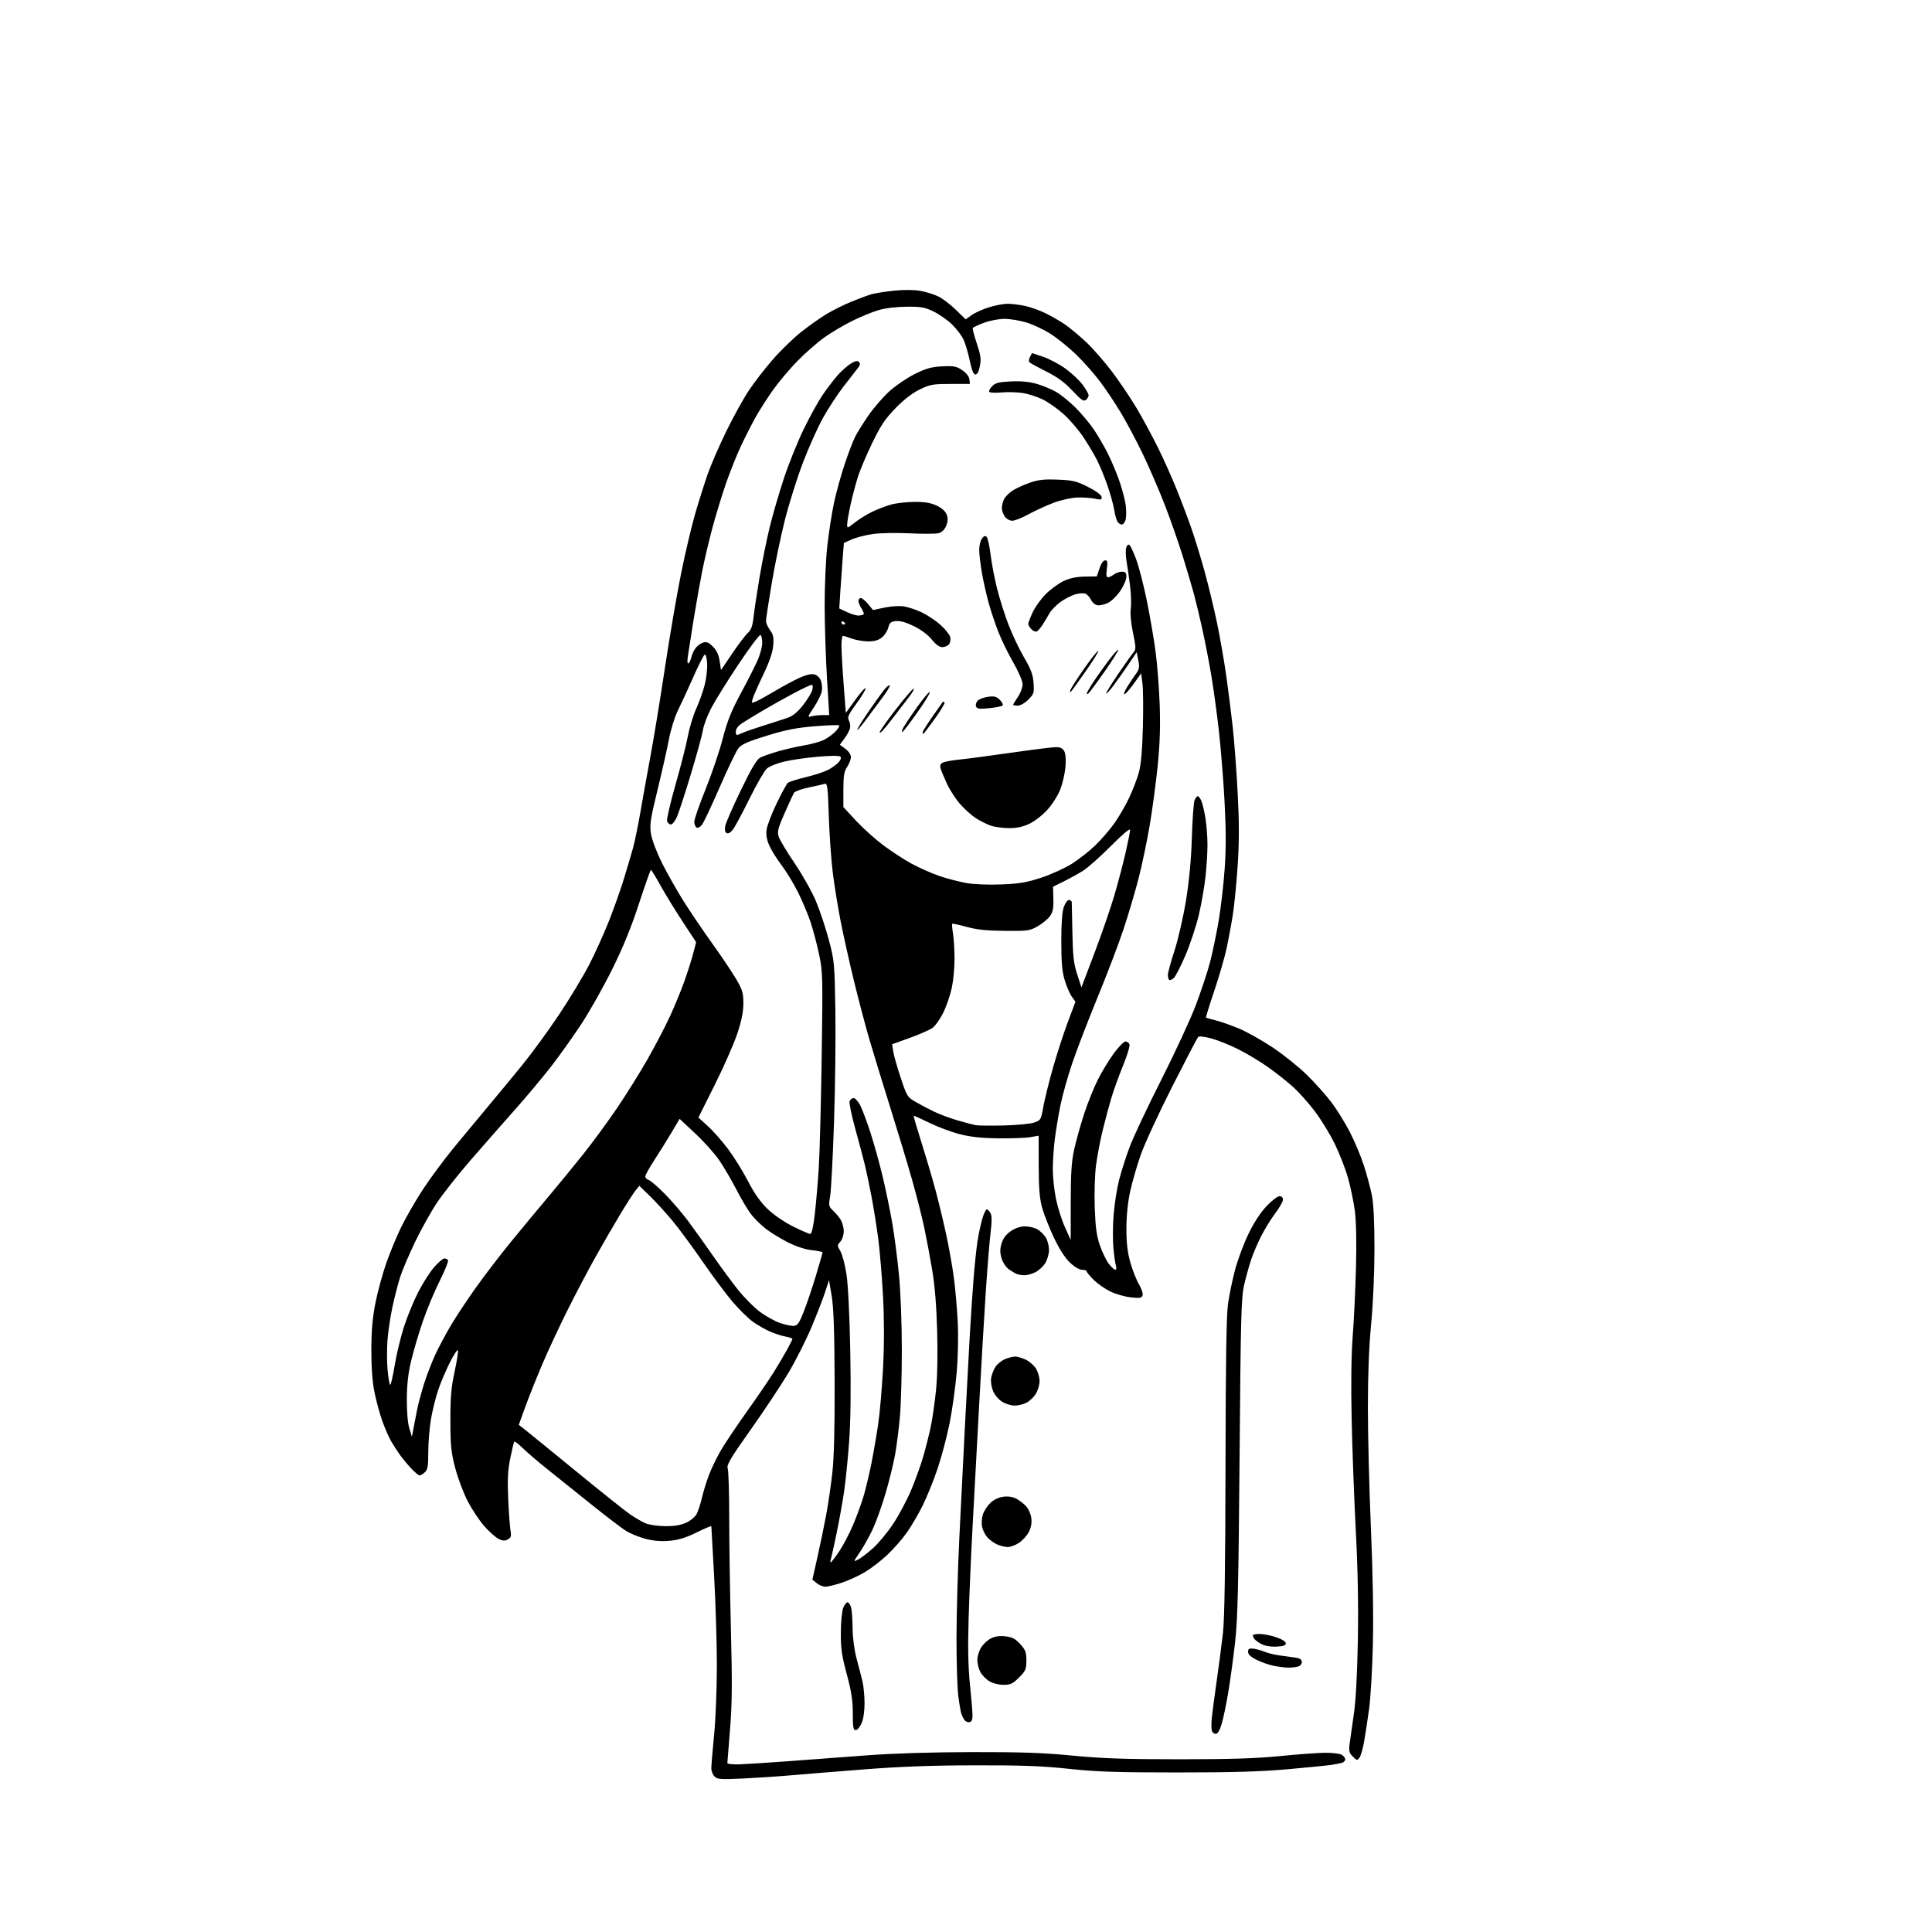 <svg version="1.1" xmlns="http://www.w3.org/2000/svg" xmlns:xlink="http://www.w3.org/1999/xlink" width="1024" height="1024" viewBox="0 0 1024 1024"><path stroke="none" fill="black" fill-rule="evenodd" d="M393.966,942.636C381.967,943.215 380.237,943.094 378.716,941.573C377.772,940.629 377.006,938.652 377.012,937.179C377.019,935.705 377.685,927.75 378.492,919.5C379.299,911.25 379.958,894.825 379.957,883.0C379.956,871.175 379.303,849.8 378.505,835.5C377.707,821.2 377.042,809.249 377.027,808.942C377.012,808.635 373.512,810.109 369.25,812.219C363.664,814.984 359.685,816.22 354.998,816.649C350.559,817.054 346.522,816.737 342.27,815.648C338.845,814.77 334.121,812.848 331.772,811.375C329.422,809.903 321.006,803.479 313.069,797.099C305.132,790.72 294.782,782.426 290.069,778.668C285.356,774.911 279.597,769.989 277.271,767.731C274.945,765.472 272.844,763.823 272.601,764.065C272.359,764.307 271.399,768.266 270.468,772.862C269.151,779.36 268.904,784.14 269.358,794.359C269.678,801.587 270.223,809.148 270.569,811.162C271.095,814.221 270.854,815.008 269.108,815.942C267.494,816.806 266.356,816.718 264.11,815.557C262.51,814.729 259.123,811.678 256.583,808.776C254.044,805.874 250.145,800.001 247.919,795.724C245.693,791.447 242.72,783.572 241.313,778.224C239.108,769.844 238.749,766.358 238.719,753.0C238.692,740.627 239.134,735.424 240.912,727.207C242.136,721.546 242.951,716.371 242.723,715.707C242.494,715.043 240.599,717.875 238.512,722.0C236.424,726.125 233.641,732.65 232.326,736.5C231.011,740.35 229.275,747.271 228.468,751.881C227.66,756.491 227.0,764.408 227,769.476C227,777.132 226.691,778.97 225.171,780.345C224.165,781.255 222.907,782.0 222.374,782.0C221.842,782.0 219.825,780.312 217.892,778.25C215.96,776.188 213.257,772.925 211.887,771.0C210.516,769.075 208.436,765.838 207.264,763.806C206.092,761.774 204.03,757.049 202.681,753.306C201.332,749.563 199.458,742.714 198.515,738.087C197.368,732.454 196.808,725.019 196.821,715.587C196.835,705.356 197.421,698.553 198.959,690.735C200.125,684.814 202.681,675.364 204.64,669.735C206.598,664.106 210.186,655.418 212.613,650.428C215.04,645.438 220.19,636.495 224.057,630.553C227.924,624.612 235.587,614.295 241.085,607.626C246.583,600.956 254.663,591.225 259.042,586.0C263.42,580.775 271.233,571.325 276.403,565.0C281.573,558.675 290.46,546.525 296.153,538.0C301.845,529.475 309.08,517.508 312.232,511.408C315.383,505.307 320.162,494.732 322.851,487.908C325.54,481.083 329.105,471.0 330.773,465.5C332.442,460.0 334.558,452.843 335.476,449.597C336.394,446.35 338.198,437.575 339.486,430.097C340.774,422.618 343.21,409.075 344.9,400.0C346.591,390.925 350.011,370.0 352.501,353.5C354.991,337.0 358.824,314.646 361.019,303.826C363.213,293.005 366.558,278.82 368.452,272.305C370.345,265.79 373.301,256.419 375.021,251.48C376.74,246.541 381.228,236.2 384.993,228.5C388.759,220.8 394.191,210.992 397.064,206.705C399.938,202.418 405.637,195.081 409.73,190.4C413.822,185.718 420.459,179.276 424.477,176.083C428.495,172.889 434.495,168.629 437.811,166.615C441.126,164.601 447.057,161.626 450.991,160.004C454.924,158.382 459.798,156.57 461.821,155.977C463.845,155.384 469.325,154.517 474.0,154.049C479.224,153.526 484.608,153.58 487.968,154.19C490.976,154.736 495.251,156.087 497.468,157.193C499.686,158.3 503.823,161.467 506.663,164.232L511.826,169.26L515.005,166.997C516.753,165.752 520.882,163.893 524.181,162.867C527.479,161.84 531.916,161 534.04,161C536.164,161 540.286,161.503 543.201,162.118C546.115,162.733 551.081,164.507 554.235,166.06C557.389,167.613 562.027,170.298 564.541,172.028C567.055,173.758 572.044,177.916 575.628,181.268C579.211,184.621 585.471,191.781 589.537,197.179C593.604,202.578 599.518,211.383 602.68,216.747C605.842,222.111 610.767,231.227 613.626,237.005C616.485,242.782 620.874,252.547 623.38,258.705C625.886,264.863 629.493,274.373 631.395,279.837C633.297,285.302 636.464,295.614 638.432,302.754C640.401,309.894 643.326,321.983 644.934,329.618C646.542,337.253 648.785,350.025 649.92,358.0C651.054,365.975 652.64,378.575 653.444,386.0C654.247,393.425 655.401,408.973 656.009,420.55C656.816,435.924 656.816,446.171 656.007,458.55C655.399,467.873 654.223,479.775 653.394,485.0C652.565,490.225 651.053,498.342 650.034,503.038C649.015,507.734 646.084,517.79 643.521,525.385C640.958,532.98 639.004,539.282 639.18,539.389C639.356,539.497 641.713,540.147 644.419,540.834C647.124,541.521 652.621,543.449 656.634,545.12C660.647,546.791 668.602,551.243 674.313,555.015C680.023,558.786 688.274,565.388 692.648,569.686C697.023,573.984 702.907,580.559 705.725,584.298C708.542,588.038 712.906,595.083 715.423,599.956C717.939,604.828 721.287,612.794 722.863,617.657C724.438,622.521 726.351,629.65 727.113,633.5C728.038,638.169 728.496,647.659 728.489,662.0C728.482,674.693 727.765,690.946 726.739,701.678C725.593,713.655 725,728.807 725,746.101C725,760.536 725.724,789.256 726.609,809.923C727.629,833.765 728.012,856.272 727.655,871.5C727.345,884.7 726.432,900.225 725.624,906.0C724.816,911.775 723.629,919.508 722.987,923.183C722.344,926.859 721.252,930.64 720.561,931.586C719.391,933.185 719.147,933.147 717.028,931.028C715.088,929.088 714.839,928.065 715.345,924.125C715.672,921.581 716.669,914.55 717.56,908.5C718.605,901.407 719.361,887.554 719.686,869.5C720.025,850.725 719.671,831.616 718.611,811.5C717.741,795.0 716.749,768.45 716.407,752.5C715.998,733.472 716.195,718.17 716.98,708.0C717.639,699.475 718.416,683.022 718.708,671.438C719.045,658.049 718.815,647.2 718.078,641.657C717.439,636.862 715.805,629.015 714.445,624.219C713.085,619.424 709.936,611.342 707.448,606.261C704.96,601.18 700.222,593.436 696.918,589.052C693.615,584.669 688.345,578.778 685.207,575.962C682.068,573.146 676.125,568.458 672.0,565.544C667.875,562.629 660.9,558.432 656.5,556.215C652.1,553.999 645.664,551.403 642.197,550.446C638.506,549.428 635.543,549.078 635.047,549.603C634.581,550.096 628.378,561.975 621.263,576.0C614.147,590.025 606.67,606.225 604.648,612.0C602.625,617.775 600.086,626.55 599.007,631.5C597.765,637.193 597.035,644.365 597.022,651.02C597.006,658.599 597.572,663.603 599.044,668.918C600.169,672.976 602.24,678.26 603.647,680.66C605.09,683.124 605.933,685.732 605.582,686.648C605.064,687.996 603.99,688.159 599.229,687.612C596.078,687.25 591.25,685.857 588.5,684.518C585.75,683.178 581.812,680.437 579.75,678.427C577.688,676.417 576.0,674.373 576.0,673.886C576.0,673.399 574.894,673.0 573.542,673.0C572.06,673 569.486,671.48 567.06,669.172C564.489,666.726 561.416,661.924 558.548,655.869C556.079,650.658 553.271,643.493 552.308,639.947C550.993,635.109 550.549,629.564 550.528,617.727L550.5,601.953L546.0,602.727C543.525,603.152 535.875,603.425 529.0,603.334C520.028,603.215 514.242,602.582 508.5,601.092C504.1,599.95 496.905,597.244 492.511,595.08C488.116,592.916 484.406,591.261 484.264,591.402C484.123,591.544 486.048,598.123 488.542,606.023C491.036,613.924 494.399,625.363 496.014,631.444C497.63,637.525 500.119,647.9 501.546,654.5C502.973,661.1 504.772,671.225 505.544,677.0C506.316,682.775 507.245,693.35 507.608,700.5C508.004,708.29 507.782,719.11 507.055,727.5C506.387,735.2 504.731,747.125 503.375,754.0C502.019,760.875 499.166,771.726 497.035,778.112C494.904,784.499 491.272,793.499 488.965,798.112C486.657,802.726 482.848,809.2 480.501,812.5C478.155,815.8 473.594,820.997 470.367,824.049C467.14,827.102 461.8,831.222 458.5,833.205C455.2,835.189 449.613,837.754 446.085,838.906C442.557,840.058 438.669,841.0 437.446,841.0C436.222,841.0 434.176,840.153 432.898,839.118L430.574,837.237L433.247,825.368C434.718,818.841 436.803,808.775 437.882,803.0C438.961,797.225 440.442,787.1 441.172,780.5C442.063,772.446 442.457,756.499 442.369,732.0C442.275,705.688 441.843,693.128 440.82,687.0L439.402,678.5L437.232,685.111C436.039,688.748 432.767,697.159 429.961,703.803C427.155,710.447 421.73,721.15 417.906,727.587C414.082,734.024 405.089,747.569 397.922,757.686C387.089,772.977 385.026,776.453 385.695,778.29C386.138,779.506 386.5,791.3 386.5,804.5C386.5,817.7 386.91,844.551 387.41,864.169C388.131,892.396 388.029,903.35 386.923,916.669C386.155,925.926 385.52,933.92 385.513,934.434C385.506,934.948 388.425,935.264 392.0,935.136C395.575,935.009 407.5,934.239 418.5,933.426C429.5,932.613 448.175,931.22 460.0,930.33C473.254,929.333 494.349,928.685 515.0,928.643C541.016,928.589 552.968,929.006 568.5,930.511C584.139,932.026 596.458,932.449 625.0,932.451C652.253,932.453 665.882,932.017 678.798,930.727C688.312,929.777 699.029,929.0 702.614,929.0C706.199,929.0 710.002,929.466 711.066,930.035C712.13,930.605 713.0,931.699 713.0,932.468C713.0,933.236 712.212,934.081 711.25,934.345C710.288,934.609 707.925,935.078 706.0,935.386C704.075,935.694 693.725,936.732 683.0,937.693C668.441,938.997 653.491,939.44 624.0,939.439C591.89,939.438 581.132,939.078 566.5,937.51C552.378,935.998 541.605,935.598 516.5,935.655C493.487,935.707 476.777,936.333 457.0,937.884C441.875,939.07 424.55,940.477 418.5,941.012C412.45,941.546 401.41,942.277 393.966,942.636zM644.43,919.0C643.609,919.0 642.672,918.309 642.348,917.464C642.024,916.619 641.987,913.582 642.266,910.714C642.546,907.846 643.715,898.975 644.865,891.0C646.015,883.025 647.511,871.55 648.189,865.5C649.051,857.818 649.458,831.12 649.54,777.0C649.623,721.927 650.009,697.04 650.876,691.0C651.546,686.325 653.227,678.225 654.611,673.0C655.995,667.775 659.171,659.26 661.67,654.078C664.56,648.082 668.044,642.719 671.251,639.328C674.022,636.398 677.125,634.0 678.145,634.0C679.272,634.0 680.0,634.714 680.0,635.819C680.0,636.82 678.161,640.083 675.914,643.069C673.667,646.056 670.318,651.475 668.472,655.111C666.625,658.747 664.227,664.372 663.141,667.611C662.056,670.85 660.383,676.875 659.425,681.0C657.875,687.672 657.607,697.715 657.001,772.0C656.441,840.607 656.016,858.175 654.623,870.5C653.689,878.75 652.062,890.675 651.006,897.0C649.949,903.325 648.374,910.862 647.504,913.75C646.515,917.032 645.363,919.0 644.43,919.0zM453.551,917.0C452.266,917.0 452.0,915.475 452.0,908.108C452.0,901.245 451.27,896.511 448.802,887.358C446.155,877.54 445.614,873.746 445.658,865.305C445.689,859.419 446.253,853.802 446.993,852.017C447.697,850.316 448.762,849.087 449.359,849.286C449.956,849.485 450.75,850.74 451.123,852.074C451.496,853.408 451.845,858.355 451.9,863.068C451.96,868.191 452.805,874.623 454.002,879.068C455.103,883.155 456.493,888.525 457.091,891.0C457.689,893.475 458.201,898.65 458.23,902.5C458.262,906.771 457.663,910.962 456.692,913.25C455.818,915.312 454.404,917.0 453.551,917.0zM513.908,912.77C513.032,912.944 511.865,912.504 511.313,911.793C510.762,911.082 509.992,909.615 509.603,908.532C509.214,907.45 508.459,903.175 507.925,899.032C507.391,894.89 506.957,881.15 506.962,868.5C506.967,855.85 507.655,831.55 508.492,814.5C509.329,797.45 510.684,770.45 511.502,754.5C512.319,738.55 513.453,717.4 514.021,707.5C514.589,697.6 515.51,683.875 516.067,677.0C516.625,670.125 517.527,661.575 518.072,658.0C518.617,654.425 519.736,649.138 520.559,646.25C521.382,643.362 522.477,641.0 522.993,641.0C523.508,641.0 524.41,641.897 524.997,642.994C525.735,644.374 525.763,647.391 525.085,652.796C524.546,657.09 523.409,670.93 522.558,683.552C521.706,696.173 520.096,723.6 518.981,744.5C517.865,765.4 516.308,794.2 515.522,808.5C514.736,822.8 513.788,844.625 513.416,857.0C512.937,872.96 513.126,883.279 514.066,892.5C514.795,899.65 515.416,907.065 515.446,908.977C515.483,911.387 515.012,912.551 513.908,912.77zM531.868,892.996C529.302,892.994 526.179,892.187 524.299,891.04C522.538,889.967 520.4,887.741 519.549,886.094C518.697,884.447 518.002,881.614 518.004,879.8C518.006,877.985 518.886,875.059 519.96,873.299C521.033,871.538 523.356,869.35 525.121,868.437C527.329,867.295 529.752,866.937 532.881,867.29C536.473,867.695 538.123,868.558 540.716,871.387C543.536,874.464 544.0,875.696 544.0,880.103C544.0,884.731 543.619,885.616 540.118,889.118C536.791,892.444 535.61,892.999 531.868,892.996zM682.5,883.877C680.85,883.824 677.51,883.39 675.077,882.913C672.644,882.436 668.594,881.022 666.077,879.773C662.924,878.207 661.5,876.878 661.5,875.5C661.5,873.894 662.056,873.565 664.322,873.831C665.874,874.013 668.574,874.758 670.322,875.486C672.07,876.214 675.75,877.097 678.5,877.449C681.25,877.8 684.962,878.314 686.75,878.589C689.056,878.945 690.0,879.624 690.0,880.929C690.0,881.989 689.049,883.022 687.75,883.37C686.513,883.701 684.15,883.93 682.5,883.877zM676.5,872.734C673.371,872.881 670.377,872.359 668.5,871.339C666.85,870.443 665.169,869.212 664.765,868.605C664.361,867.997 664.024,867.163 664.015,866.75C664.007,866.337 665.688,866.02 667.75,866.044C669.812,866.068 673.75,866.855 676.5,867.794C679.519,868.824 681.5,870.094 681.5,871.0C681.5,872.102 680.174,872.562 676.5,872.734zM440.356,828.0C440.669,828.0 442.667,825.413 444.795,822.25C446.923,819.087 450.277,812.675 452.249,808.0C454.221,803.325 456.748,796.35 457.866,792.5C458.983,788.65 460.795,781.0 461.893,775.5C462.991,770.0 464.612,760.564 465.495,754.531C466.378,748.498 467.531,734.998 468.057,724.531C468.682,712.096 468.664,699.019 468.006,686.799C467.453,676.513 466.314,662.868 465.476,656.477C464.638,650.086 463.036,640.051 461.915,634.178C460.795,628.305 459.222,620.8 458.421,617.5C457.619,614.2 455.329,605.588 453.332,598.363C451.334,591.137 449.978,584.5 450.318,583.613C450.659,582.726 451.617,582.0 452.448,582.0C453.279,582.0 454.876,583.796 455.996,585.991C457.116,588.187 459.589,594.824 461.493,600.741C463.397,606.659 466.29,617.125 467.922,624.0C469.555,630.875 471.811,641.825 472.937,648.333C474.063,654.84 475.661,667.215 476.488,675.833C477.351,684.814 477.993,701.742 477.993,715.5C477.993,728.7 477.529,744.675 476.963,751.0C476.396,757.325 475.248,766.325 474.412,771.0C473.577,775.675 471.309,784.888 469.373,791.474C467.437,798.06 464.376,806.61 462.571,810.474C460.766,814.338 457.683,819.856 455.721,822.736C452.158,827.966 452.157,827.97 454.89,826.557C456.394,825.779 459.958,823.046 462.808,820.483C465.659,817.92 470.426,812.15 473.401,807.661C476.377,803.173 480.627,795.225 482.845,790.0C485.064,784.775 488.004,776.606 489.379,771.847C490.754,767.087 492.559,759.887 493.389,755.847C494.22,751.806 495.431,743.384 496.082,737.131C496.816,730.079 497.057,718.117 496.717,705.631C496.349,692.093 495.479,681.406 494.061,673.0C492.902,666.125 491.002,656.0 489.84,650.5C488.677,645.0 485.749,633.525 483.332,625.0C480.915,616.475 475.75,599.375 471.855,587.0C467.961,574.625 462.996,558.425 460.822,551.0C458.649,543.575 454.912,529.4 452.517,519.5C450.122,509.6 447.009,495.65 445.599,488.5C444.188,481.35 442.32,469.875 441.448,463.0C440.575,456.125 439.602,442.503 439.286,432.728C438.779,417.029 438.525,415.015 437.106,415.453C436.223,415.727 432.403,416.594 428.617,417.381C424.832,418.168 421.352,419.416 420.884,420.156C420.416,420.895 418.17,425.729 415.894,430.898C412.359,438.925 411.895,440.748 412.711,443.398C413.236,445.104 417.029,451.45 421.14,457.5C425.251,463.55 430.321,472.55 432.406,477.5C434.492,482.45 437.576,491.675 439.261,498.0C442.213,509.088 442.339,510.414 442.756,535.0C442.993,549.025 442.68,575.8 442.059,594.5C441.439,613.2 440.512,630.938 439.999,633.917C439.138,638.923 439.244,639.497 441.396,641.491C442.676,642.677 444.506,644.842 445.462,646.301C446.418,647.76 447.2,650.567 447.2,652.538C447.2,654.579 446.429,656.974 445.408,658.101C443.686,660.005 443.687,660.199 445.429,663.148C446.425,664.835 447.874,670.33 448.649,675.358C449.498,680.869 450.297,697.068 450.661,716.144C451.058,736.966 450.852,753.383 450.059,764.144C449.397,773.14 448.199,785.0 447.397,790.5C446.594,796.0 444.775,806.111 443.353,812.97C441.932,819.828 440.547,826.016 440.277,826.72C440.007,827.424 440.042,828.0 440.356,828.0zM534.102,819.961C532.671,819.939 530.15,819.322 528.5,818.588C526.85,817.855 524.536,816.185 523.358,814.877C522.18,813.57 520.907,811.039 520.529,809.253C520.152,807.468 520.338,804.505 520.944,802.668C521.55,800.832 523.336,798.095 524.912,796.585C526.665,794.905 529.31,793.634 531.726,793.31C534.245,792.972 536.729,793.329 538.587,794.295C540.189,795.128 542.549,796.933 543.832,798.307C545.118,799.684 546.375,802.529 546.634,804.652C546.945,807.191 546.492,809.684 545.302,811.98C544.311,813.894 541.971,816.482 540.102,817.73C538.233,818.979 535.533,819.982 534.102,819.961zM352.5,808.896C357.347,808.938 360.787,808.372 363.684,807.057C366.096,805.961 368.474,803.96 369.299,802.329C370.087,800.773 371.302,797.025 371.998,794.0C372.695,790.975 374.349,785.575 375.675,782.0C377,778.425 379.945,772.35 382.218,768.5C384.491,764.65 390.68,755.425 395.972,748.0C401.264,740.575 407.555,731.363 409.952,727.529C412.349,723.694 415.591,718.225 417.155,715.374C418.72,712.523 420.0,709.943 420.0,709.641C420.0,709.338 418.328,708.777 416.284,708.393C414.24,708.01 410.527,706.802 408.034,705.708C405.54,704.615 401.529,702.321 399.121,700.61C396.712,698.9 391.895,694.183 388.415,690.128C384.936,686.073 377.713,676.398 372.364,668.628C367.015,660.858 359.832,651.125 356.401,647.0C352.971,642.875 347.624,637.025 344.518,634.0L338.872,628.5L336.924,630.875C335.853,632.181 332.099,638.031 328.58,643.875C325.062,649.719 319.164,659.9 315.473,666.5C311.783,673.1 305.221,685.572 300.892,694.216C296.564,702.861 290.499,715.862 287.416,723.109C284.333,730.356 280.271,740.538 278.389,745.736L274.968,755.187L277.734,757.343C279.255,758.528 291.525,768.519 305.0,779.544C318.475,790.569 331.556,800.997 334.068,802.718C336.581,804.438 340.181,806.519 342.068,807.341C343.972,808.171 348.617,808.863 352.5,808.896zM219.166,757.0C219.628,754.525 220.505,750.025 221.115,747.0C221.725,743.975 223.352,737.9 224.732,733.5C226.111,729.1 228.795,722.132 230.695,718.015C232.595,713.898 236.443,706.698 239.246,702.015C242.05,697.332 248.04,688.325 252.558,682.0C257.076,675.675 265.211,665.06 270.636,658.411C276.061,651.762 284.903,641.099 290.284,634.716C295.665,628.332 304.12,618.022 309.072,611.805C314.024,605.587 322.054,594.65 326.916,587.5C331.778,580.35 339.091,568.65 343.167,561.5C347.242,554.35 352.648,543.992 355.178,538.481C357.709,532.971 361.168,524.53 362.865,519.724C364.561,514.917 366.626,508.371 367.454,505.177L368.959,499.37L361.662,488.248C357.649,482.13 352.371,473.51 349.933,469.092C347.495,464.674 345.275,461.062 345.0,461.066C344.725,461.069 341.878,469.117 338.674,478.948C334.637,491.333 330.288,501.996 324.514,513.662C319.931,522.923 312.571,535.989 308.16,542.698C303.748,549.408 296.544,559.533 292.151,565.198C287.758,570.864 279.167,581.125 273.059,588.0C266.952,594.875 256.433,606.856 249.683,614.624C242.933,622.392 234.791,632.683 231.59,637.494C228.389,642.304 223.152,651.699 219.951,658.37C216.751,665.042 213.227,673.311 212.121,676.748C211.015,680.184 209.19,687.24 208.066,692.429C206.942,697.617 205.732,705.639 205.377,710.255C205.022,714.871 205.056,722.102 205.451,726.324C205.847,730.546 206.47,733.999 206.835,733.998C207.201,733.997 208.252,729.385 209.17,723.748C210.089,718.112 212.274,709.0 214.026,703.5C215.779,698.0 219.221,689.591 221.675,684.812C224.13,680.034 227.945,674.072 230.154,671.562C232.363,669.053 234.78,667.0 235.526,667.0C236.272,667.0 237.148,667.43 237.472,667.955C237.797,668.481 235.813,673.394 233.063,678.874C230.314,684.353 226.309,693.936 224.165,700.168C222.021,706.401 219.239,715.775 217.982,721.0C216.358,727.754 215.677,733.679 215.629,741.5C215.587,748.224 216.098,754.249 216.943,757.0L218.326,761.5L219.166,757.0zM537.8,744.996C535.985,744.994 533.01,744.084 531.19,742.974C529.34,741.846 527.201,739.333 526.342,737.276C525.473,735.195 525.031,732.197 525.326,730.378C525.613,728.609 526.649,725.939 527.628,724.444C528.608,722.95 530.877,721.114 532.672,720.364C534.467,719.614 536.895,719.0 538.067,719.0C539.239,719.0 541.781,719.751 543.717,720.67C545.652,721.588 548.081,723.726 549.114,725.42C550.147,727.114 550.993,730.075 550.993,732.0C550.993,733.925 550.114,736.941 549.04,738.701C547.967,740.462 545.741,742.6 544.094,743.451C542.447,744.303 539.614,744.998 537.8,744.996zM420.831,702.739C422.736,702.544 423.699,701.127 426.093,695.0C427.705,690.875 430.594,682.279 432.512,675.897C434.43,669.515 436.0,664.061 436.0,663.776C436.0,663.491 433.401,662.964 430.224,662.605C426.608,662.196 421.84,660.621 417.474,658.395C413.638,656.438 408.475,653.275 406.0,651.365C403.525,649.454 400.074,646.099 398.332,643.909C396.59,641.718 393.03,635.78 390.422,630.713C387.814,625.646 383.709,618.609 381.3,615.075C378.89,611.541 373.161,605.133 368.567,600.835L360.215,593.021L355.919,600.261C353.556,604.242 349.458,610.82 346.812,614.878C344.165,618.936 342.0,622.844 342.0,623.561C342.0,624.278 342.843,625.133 343.873,625.46C344.903,625.787 348.754,629.115 352.43,632.857C356.106,636.598 361.604,642.999 364.648,647.08C367.692,651.161 373.573,659.379 377.717,665.343C381.861,671.306 387.88,679.493 391.092,683.535C394.304,687.576 399.458,692.791 402.546,695.123C405.634,697.454 410.487,700.176 413.33,701.17C416.174,702.165 419.549,702.871 420.831,702.739zM542.849,675.921C541.557,675.878 539.825,675.588 539.0,675.278C538.175,674.968 536.274,673.856 534.775,672.807C533.228,671.724 531.539,669.193 530.867,666.95C529.953,663.901 529.956,662.09 530.879,659.011C531.699,656.273 533.232,654.235 535.769,652.511C538.139,650.901 540.85,650.0 543.328,650.0C545.453,650.0 548.437,650.736 549.96,651.636C551.483,652.535 553.465,654.517 554.364,656.04C555.264,657.563 556.0,660.486 556.0,662.536C556.0,664.586 555.093,667.732 553.984,669.526C552.876,671.319 550.445,673.51 548.583,674.394C546.721,675.277 544.141,675.964 542.849,675.921zM591.118,673.0C591.69,673.0 591.848,672.098 591.481,670.939C591.121,669.805 590.51,665.568 590.124,661.523C589.737,657.477 589.792,649.53 590.246,643.863C590.699,638.195 591.991,629.945 593.116,625.529C594.242,621.113 596.753,613.225 598.696,608.0C600.64,602.775 608.161,586.8 615.41,572.5C622.659,558.2 630.927,540.339 633.783,532.809C636.639,525.28 640.062,514.93 641.39,509.809C642.718,504.689 644.759,494.875 645.924,488.0C647.09,481.125 648.52,468.75 649.101,460.5C649.863,449.689 649.84,439.636 649.02,424.5C648.394,412.95 647.025,396 645.979,386.834C644.932,377.668 643.138,364.618 641.991,357.834C640.844,351.05 638.774,340.325 637.39,334.0C636.007,327.675 633.964,319.125 632.852,315.0C631.739,310.875 629.011,301.65 626.79,294.5C624.568,287.35 620.33,275.263 617.371,267.639C614.411,260.016 609.271,248.094 605.948,241.147C602.625,234.2 597.377,224.277 594.285,219.097C591.194,213.917 586.087,206.264 582.936,202.089C579.785,197.915 574.111,191.518 570.329,187.874C566.546,184.23 560.57,179.386 557.048,177.109C553.526,174.833 547.752,172.077 544.217,170.985C540.682,169.893 535.379,169 532.432,169C529.468,169 524.61,169.922 521.557,171.065C518.521,172.2 515.847,173.439 515.613,173.818C515.379,174.197 516.322,177.88 517.708,182.003C519.782,188.171 520.076,190.298 519.365,194.0C518.801,196.932 517.981,198.5 517.011,198.5C515.963,198.5 515.057,196.276 513.956,191.0C513.096,186.875 511.594,181.849 510.62,179.831C509.646,177.813 506.974,174.305 504.681,172.036C502.389,169.766 498.035,166.692 495.007,165.205C490.211,162.849 488.338,162.509 480.5,162.568C474.967,162.609 469.189,163.322 465.5,164.417C462.2,165.398 455.9,167.995 451.5,170.19C447.1,172.385 440.575,176.25 437.0,178.779C433.425,181.307 427.053,186.878 422.841,191.157C418.628,195.436 412.684,202.481 409.632,206.813C406.58,211.144 402.474,217.57 400.507,221.094C398.541,224.617 395.117,231.325 392.899,236.0C390.68,240.675 387.065,249.675 384.865,256.0C382.665,262.325 379.366,273.125 377.532,280.0C375.699,286.875 373.266,297.225 372.125,303.0C370.984,308.775 368.957,320.25 367.62,328.5C366.284,336.75 364.912,345.446 364.572,347.824C364.196,350.447 364.325,351.917 364.899,351.562C365.42,351.24 366.123,349.745 366.461,348.239C366.799,346.732 367.846,344.535 368.788,343.356C369.729,342.178 371.516,340.909 372.757,340.537C374.456,340.028 375.719,340.565 377.86,342.706C379.823,344.669 380.929,347.042 381.426,350.356L382.147,355.16L388.111,346.33C391.392,341.474 395.116,336.567 396.389,335.426C398.144,333.852 398.874,331.803 399.418,326.926C399.812,323.392 401.232,313.975 402.574,306.0C403.916,298.025 406.328,286.1 407.933,279.5C409.539,272.9 412.94,261.2 415.492,253.5C418.044,245.8 422.756,234.1 425.964,227.5C429.172,220.9 433.637,212.8 435.887,209.5C438.138,206.2 441.663,201.559 443.723,199.187C445.782,196.816 448.969,193.946 450.806,192.811C453.279,191.283 454.438,191.038 455.27,191.87C456.103,192.703 455.889,193.619 454.447,195.399C453.376,196.721 449.962,201.11 446.86,205.151C443.758,209.193 438.962,216.55 436.202,221.5C433.442,226.45 428.671,237.09 425.6,245.143C422.529,253.197 418.224,266.856 416.033,275.495C413.841,284.135 410.687,299.293 409.024,309.18C407.361,319.067 406.0,328.039 406.0,329.118C406.0,330.198 406.959,332.378 408.13,333.962C409.858,336.3 410.177,337.85 409.816,342.172C409.512,345.808 407.851,350.676 404.585,357.5C401.952,363.0 399.433,368.71 398.986,370.189C398.199,372.798 398.254,372.843 400.837,371.727C402.302,371.094 406.801,368.604 410.836,366.193C414.871,363.783 420.631,360.685 423.636,359.309C427.202,357.676 429.962,357.025 431.585,357.432C433.039,357.797 434.501,359.186 435.108,360.778C435.679,362.275 435.877,364.85 435.548,366.5C435.219,368.15 433.339,371.927 431.369,374.894C427.962,380.026 427.903,380.258 430.144,379.658C431.44,379.311 434.076,379.021 436.003,379.014L439.505,379.0L438.331,359.75C437.686,349.163 437.126,331.95 437.088,321.5C437.05,310.885 437.67,296.679 438.493,289.31C439.303,282.055 440.919,271.705 442.082,266.31C443.246,260.914 445.769,251.789 447.69,246.032C449.611,240.274 452.1,233.749 453.223,231.532C454.345,229.314 457.535,224.202 460.31,220.172C463.086,216.142 468.086,210.375 471.421,207.357C474.756,204.339 480.83,200.216 484.919,198.195C490.911,195.234 493.727,194.454 499.427,194.175C505.55,193.876 506.97,194.147 510.0,196.197C512.133,197.64 513.614,199.529 513.792,201.032L514.085,203.5L503.792,203.5C494.467,203.5 492.936,203.774 487.5,206.411C483.621,208.293 479.097,211.784 474.702,216.288C469.252,221.874 466.833,225.46 462.503,234.377C459.532,240.495 456.135,248.425 454.954,252.0C453.773,255.575 451.96,262.325 450.925,267.0C449.89,271.675 449.034,276.55 449.022,277.834C449,280.136 449.055,280.124 453.02,276.984C455.231,275.233 459.394,272.657 462.27,271.259C465.147,269.862 469.75,268.112 472.5,267.371C475.25,266.63 480.845,266.018 484.934,266.012C490.404,266.003 493.488,266.542 496.604,268.05C499.35,269.379 501.179,271.075 501.805,272.871C502.49,274.835 502.386,276.555 501.448,278.785C500.593,280.819 499.167,282.171 497.412,282.612C495.919,282.986 489.028,283.013 482.099,282.671C475.169,282.328 466.399,282.495 462.608,283.04C458.817,283.586 453.818,284.872 451.497,285.898L447.279,287.764L446.655,295.632C446.312,299.959 445.76,307.775 445.428,313.0L444.824,322.5L449.004,324.456C451.304,325.532 454.094,326.343 455.205,326.259C456.317,326.176 457.461,325.872 457.748,325.585C458.036,325.298 457.535,323.939 456.635,322.566C455.736,321.194 455.0,319.38 455.0,318.535C455.0,317.691 455.562,316.996 456.25,316.991C456.938,316.986 458.675,318.411 460.11,320.157L462.72,323.333L468.836,322.035C472.289,321.302 476.762,321.026 479.108,321.401C481.393,321.767 485.622,323.182 488.505,324.546C491.389,325.91 495.831,328.86 498.377,331.101C500.923,333.342 503.28,336.267 503.615,337.601C503.954,338.952 503.677,340.684 502.989,341.513C502.31,342.331 500.706,343.0 499.425,343.0C497.905,343.0 495.967,341.597 493.854,338.967C491.899,336.536 488.161,333.728 484.437,331.894C480.36,329.887 477.132,328.964 474.938,329.177C472.15,329.448 471.483,330.012 470.795,332.687C470.344,334.44 468.795,336.802 467.353,337.937C465.536,339.366 463.313,339.987 460.115,339.956C457.577,339.932 453.7,339.264 451.5,338.471C449.3,337.679 447.163,337.023 446.75,337.015C446.337,337.007 445.997,339.363 445.994,342.25C445.99,345.137 446.509,354.334 447.148,362.687L448.308,377.874L453.378,370.859C456.166,367 458.596,364.287 458.776,364.829C458.957,365.371 456.799,368.975 453.98,372.838C449.543,378.919 449.007,380.144 449.983,381.968C450.603,383.127 450.809,385.071 450.439,386.288C450.07,387.504 448.722,389.898 447.443,391.606L445.118,394.711L448.059,396.886C449.784,398.161 450.997,399.978 450.993,401.28C450.99,402.501 450.093,404.85 449.0,406.5C447.383,408.941 447.012,411.201 447.007,418.628L447.0,427.757L453.581,434.865C457.201,438.775 463.673,444.619 467.964,447.852C472.255,451.085 479.08,455.541 483.133,457.755C487.185,459.968 493.875,462.924 498.0,464.324C502.125,465.724 508.582,467.402 512.348,468.054C516.343,468.746 524.051,469.041 530.848,468.763C540.377,468.374 544.231,467.715 552.0,465.15C557.225,463.425 564.535,460.086 568.243,457.731C571.952,455.375 577.522,450.985 580.62,447.974C583.719,444.963 588.209,439.76 590.6,436.411C592.99,433.062 596.518,426.987 598.441,422.911C600.364,418.835 602.685,412.8 603.599,409.5C604.737,405.39 605.413,397.901 605.742,385.725C606.007,375.948 605.913,365.462 605.533,362.421L604.843,356.894L600.866,362.447C598.679,365.501 596.459,368 595.932,368.0C595.406,368.0 596.179,366.087 597.65,363.75C599.122,361.413 601.191,358.325 602.249,356.888C603.838,354.73 604.024,353.527 603.321,349.973L602.47,345.671L598.485,351.585C596.293,354.838 592.749,359.874 590.61,362.777C588.47,365.679 586.526,367.86 586.29,367.623C586.054,367.387 588.881,362.763 592.573,357.347C596.265,351.931 599.966,346.712 600.799,345.749C602.153,344.182 602.124,343.099 600.523,335.475C599.437,330.295 598.97,325.234 599.335,322.574C599.665,320.166 599.489,314.665 598.944,310.348C598.399,306.032 597.573,300.285 597.109,297.578C596.645,294.871 596.543,291.624 596.882,290.363C597.241,289.031 597.948,288.37 598.569,288.785C599.156,289.178 600.819,292.721 602.263,296.659C603.708,300.596 606.246,310.496 607.903,318.659C609.56,326.821 611.629,338.9 612.5,345.5C613.371,352.1 614.344,364.7 614.663,373.5C615.073,384.826 614.767,394.23 613.615,405.691C612.72,414.596 610.828,428.771 609.411,437.191C607.993,445.611 605.329,458.35 603.489,465.5C601.649,472.65 598.051,484.8 595.492,492.5C592.934,500.2 586.766,516.4 581.785,528.5C576.804,540.6 570.758,556.313 568.349,563.418C565.94,570.523 563.098,580.648 562.032,585.918C560.967,591.188 559.624,599.313 559.047,603.974C558.471,608.634 558.0,615.713 558.0,619.703C558.0,623.694 558.745,630.681 559.656,635.23C560.567,639.778 562.704,646.582 564.406,650.348L567.5,657.197L567.509,637.348C567.516,622.055 567.926,615.638 569.297,609.387C570.275,604.925 572.625,596.495 574.519,590.652C576.413,584.81 579.722,576.536 581.872,572.265C584.022,567.994 587.855,561.688 590.389,558.25C592.923,554.812 595.686,552.0 596.529,552.0C597.373,552.0 598.325,552.684 598.646,553.521C598.968,554.358 597.436,559.42 595.242,564.771C593.049,570.122 590.264,577.827 589.055,581.893C587.845,585.96 585.79,593.61 584.488,598.893C583.187,604.177 581.59,612.531 580.939,617.458C580.265,622.57 579.962,632.23 580.234,639.958C580.603,650.435 581.215,654.971 582.941,660.0C584.167,663.575 586.28,667.962 587.636,669.75C588.992,671.538 590.559,673.0 591.118,673.0zM429.436,654.0C430.222,654.0 431.07,650.303 431.878,643.353C432.558,637.497 433.508,626.359 433.987,618.603C434.467,610.846 435.153,584.475 435.512,560.0C436.133,517.682 436.065,515.025 434.13,505.817C433.01,500.492 430.948,492.718 429.546,488.543C428.144,484.367 425.14,477.25 422.87,472.726C420.6,468.201 416.71,461.821 414.225,458.547C411.74,455.272 408.823,450.593 407.742,448.149C406.397,445.11 405.943,442.462 406.304,439.771C406.594,437.607 408.98,431.358 411.605,425.883C414.231,420.409 416.932,415.472 417.608,414.911C418.284,414.35 422.482,413.02 426.937,411.956C431.393,410.892 436.717,409.164 438.769,408.117C440.821,407.07 443.367,405.254 444.426,404.083C445.606,402.778 445.994,401.596 445.426,401.032C444.862,400.471 440.201,400.487 433.5,401.073C427.45,401.602 419.419,402.761 415.653,403.649C411.887,404.537 407.736,406.216 406.429,407.382C405.122,408.547 400.949,415.8 397.155,423.5C393.361,431.2 389.372,438.584 388.291,439.909C387.06,441.416 385.851,442.026 385.061,441.538C384.251,441.037 384.016,439.668 384.407,437.716C384.741,436.043 388.478,427.512 392.709,418.759C398.344,407.102 401.086,402.492 402.952,401.532C404.353,400.811 408.65,399.312 412.5,398.201C416.35,397.09 422.604,395.666 426.398,395.036C430.191,394.406 434.916,393.059 436.898,392.042C438.879,391.026 441.589,389.028 442.921,387.601C444.252,386.175 445.098,384.764 444.8,384.467C444.502,384.169 438.664,384.38 431.826,384.935C422.145,385.721 416.529,386.827 406.447,389.933C396.508,392.994 393.012,394.529 391.4,396.539C390.245,397.979 385.779,407.269 381.476,417.182C377.173,427.096 372.903,436.133 371.988,437.263C371.058,438.411 369.811,439.001 369.162,438.6C368.523,438.205 368.0,436.807 368.0,435.494C368.0,434.18 370.688,426.445 373.974,418.303C377.26,410.161 381.347,398.1 383.055,391.5C385.506,382.033 387.585,376.861 392.903,367.0C396.611,360.125 400.624,352.167 401.822,349.315C403.02,346.463 404.0,342.552 404.0,340.624C404.0,338.696 403.583,336.86 403.073,336.545C402.564,336.23 397.272,343.291 391.313,352.236C385.354,361.181 378.853,371.65 376.867,375.5C374.88,379.35 372.96,384.453 372.601,386.84C372.242,389.227 369.414,399.577 366.317,409.84C363.22,420.103 359.873,430.413 358.879,432.75C357.885,435.087 356.41,437.0 355.603,437.0C354.795,437.0 353.882,436.203 353.573,435.23C353.264,434.256 355.262,425.593 358.013,415.98C360.764,406.366 363.713,394.791 364.567,390.258C365.42,385.725 367.407,379.174 368.982,375.7C370.557,372.227 372.578,366.56 373.472,363.107C374.367,359.655 374.964,354.506 374.799,351.665C374.625,348.663 374.081,346.7 373.5,346.977C372.95,347.239 370.21,352.639 367.411,358.977C364.612,365.314 360.973,373.2 359.324,376.5C357.673,379.804 355.562,386.544 354.626,391.5C353.691,396.45 350.954,408.6 348.544,418.5C344.674,434.398 344.265,437.142 345.044,442.0C345.547,445.133 348.078,451.804 350.925,457.5C353.675,463.0 358.827,472.103 362.375,477.73C365.922,483.356 372.783,493.48 377.622,500.226C382.46,506.973 388.124,515.413 390.209,518.981C393.516,524.64 394.0,526.278 394.0,531.806C394.0,536.26 393.047,541.02 390.793,547.822C389.029,553.145 383.665,565.338 378.872,574.918L370.157,592.336L375.064,596.747C377.763,599.174 382.578,604.619 385.765,608.848C388.951,613.077 393.761,620.804 396.453,626.019C399.844,632.586 403.029,637.117 406.819,640.761C409.997,643.816 415.632,647.694 420.261,650.011C424.645,652.205 428.773,654.0 429.436,654.0zM532.0,596.527C538.875,596.355 546.126,595.66 548.112,594.982C551.612,593.787 551.764,593.527 552.98,586.624C553.67,582.706 555.99,573.352 558.135,565.837C560.281,558.323 563.831,547.396 566.025,541.556L570.013,530.937L568.065,528.219C566.993,526.723 565.305,522.8 564.315,519.5C562.942,514.924 562.513,510.059 562.507,499.0C562.503,489.48 562.956,483.212 563.828,480.75C564.558,478.688 565.795,477.0 566.578,477.0C567.36,477.0 568.025,477.562 568.056,478.25C568.086,478.938 568.241,486.25 568.399,494.5C568.635,506.797 569.092,510.747 570.936,516.421L573.186,523.341L580.164,504.921C584.001,494.789 588.72,481.1 590.65,474.5C592.58,467.9 595.244,457.775 596.57,452.0C597.897,446.225 598.986,440.747 598.991,439.827C598.996,438.831 594.858,442.314 588.75,448.447C583.112,454.108 576.475,460.001 574.0,461.542C571.525,463.084 566.941,465.616 563.813,467.169L558.126,469.993L558.305,476.434C558.448,481.576 558.065,483.441 556.404,485.687C555.259,487.234 552.338,489.625 549.911,491.0C545.791,493.335 544.643,493.492 532.5,493.377C522.868,493.286 517.633,492.735 512.291,491.252C508.327,490.151 504.911,489.422 504.701,489.632C504.491,489.842 504.671,492.148 505.1,494.757C505.529,497.366 505.9,503.325 505.923,508.0C505.946,512.675 505.301,519.65 504.489,523.5C503.677,527.35 501.64,533.296 499.962,536.714C498.283,540.131 495.693,543.787 494.205,544.838C492.717,545.889 487.297,548.264 482.161,550.117L472.822,553.485L473.45,557.411C473.795,559.571 475.593,565.868 477.445,571.405C480.735,581.243 480.922,581.536 485.656,584.249C488.32,585.776 492.77,588.098 495.544,589.409C498.318,590.72 503.718,592.709 507.544,593.828C511.37,594.947 515.625,596.083 517.0,596.351C518.375,596.619 525.125,596.698 532.0,596.527zM622.123,518.389C621.141,519.277 620.037,519.703 619.669,519.336C619.301,518.968 619.0,517.772 619.0,516.678C619.0,515.585 620.598,509.748 622.55,503.708C624.503,497.669 627.238,485.701 628.629,477.113C630.289,466.871 631.349,455.48 631.712,444.0C632.016,434.375 632.644,425.488 633.108,424.25C633.571,423.012 634.357,422.0 634.854,422.0C635.351,422.0 636.251,423.238 636.854,424.75C637.457,426.262 638.408,430.425 638.968,434.0C639.527,437.575 639.988,443.78 639.992,447.789C639.997,451.799 639.518,459.449 638.93,464.789C638.341,470.13 636.759,479.181 635.415,484.903C634.07,490.624 630.931,500.136 628.439,506.039C625.947,511.943 623.105,517.5 622.123,518.389zM534.5,438.92C531.2,438.886 526.875,438.261 524.89,437.53C522.904,436.799 519.491,435.073 517.306,433.693C515.121,432.314 511.395,429.006 509.027,426.343C506.658,423.679 503.473,418.8 501.948,415.5C500.423,412.2 498.89,408.515 498.54,407.311C498.093,405.772 498.438,404.847 499.702,404.196C500.691,403.687 504.65,402.962 508.5,402.584C512.35,402.207 524.724,400.571 535.999,398.949C547.273,397.327 557.944,396.0 559.713,396.0C561.988,396.0 563.269,396.634 564.088,398.165C564.792,399.48 565.045,402.721 564.733,406.415C564.45,409.762 563.245,415.066 562.055,418.202C560.831,421.428 557.863,426.161 555.217,429.104C552.522,432.101 548.414,435.295 545.52,436.643C541.932,438.314 538.789,438.963 534.5,438.92zM393.25,388.565C395.038,387.773 400.325,385.935 405.0,384.482C409.675,383.029 415.302,381.206 417.505,380.431C420.279,379.455 422.796,377.375 425.699,373.658C428.003,370.707 430.187,367.102 430.553,365.647C430.965,364.005 430.806,363.0 430.134,363.0C429.538,363.0 425.102,365.104 420.275,367.675C415.449,370.246 408.125,374.35 404.0,376.796C399.875,379.241 395.041,382.2 393.257,383.371C391.196,384.724 390.011,386.321 390.007,387.753C390,389.924 390.118,389.953 393.25,388.565zM468.162,386.875C466.815,388.388 466.041,388.807 466.337,387.864C466.619,386.964 470.562,381.452 475.098,375.614C479.635,369.776 483.742,365.0 484.224,365.0C484.707,365.0 483.841,366.688 482.301,368.75C480.76,370.812 479.05,373.044 478.5,373.709C477.95,374.374 475.925,377.018 474.0,379.584C472.075,382.151 469.448,385.432 468.162,386.875zM489.339,389.0C489.153,389.0 489.0,388.621 489.0,388.157C489.0,387.693 491.318,383.981 494.151,379.907C496.984,375.833 499.459,372.312 499.651,372.083C499.843,371.854 500.282,371.949 500.628,372.294C500.973,372.639 498.65,376.539 495.467,380.961C492.283,385.382 489.526,389.0 489.339,389.0zM458.566,382.0C455.905,385.575 454.013,387.677 454.362,386.672C454.712,385.666 457.702,380.941 461.007,376.172C464.313,371.402 467.925,366.424 469.034,365.108C470.143,363.793 471.294,362.961 471.592,363.259C471.89,363.557 470.17,366.433 467.769,369.651C465.368,372.868 461.227,378.425 458.566,382.0zM478.299,388.0C478.017,388.0 478.07,387.26 478.417,386.356C478.764,385.451 482.061,380.461 485.744,375.266C489.427,370.07 492.598,366.294 492.791,366.873C492.984,367.453 489.918,372.444 485.977,377.964C482.036,383.484 478.581,388.0 478.299,388.0zM524.214,375.36C519.048,375.867 517.821,375.698 517.327,374.411C516.997,373.55 517.401,372.17 518.226,371.346C519.05,370.521 521.535,369.604 523.746,369.307C527.009,368.87 528.186,369.186 529.984,370.984C531.203,372.203 531.817,373.547 531.35,373.971C530.883,374.395 527.671,375.02 524.214,375.36zM539.423,374.0C538.09,374.0 537.0,373.795 537.0,373.544C537.0,373.294 538.125,371.431 539.5,369.405C540.875,367.379 542.0,364.379 542.0,362.739C542.0,360.996 539.946,356.173 537.057,351.129C534.338,346.383 530.791,339.125 529.173,335.0C527.556,330.875 525.263,324.036 524.079,319.803C522.894,315.569 521.268,308.369 520.464,303.803C519.66,299.236 519.002,293.674 519.001,291.441C519.001,289.209 519.645,286.509 520.433,285.441C521.44,284.076 522.183,283.813 522.936,284.553C523.525,285.133 524.475,289.408 525.048,294.053C525.62,298.699 527.163,306.775 528.476,312.0C529.789,317.225 532.495,325.775 534.489,331.0C536.484,336.225 540.204,344.067 542.757,348.427C546.434,354.708 547.483,357.526 547.806,361.994C548.186,367.247 547.996,367.85 545.03,370.816C543.203,372.643 540.813,374.0 539.423,374.0zM576.812,367.616C576.365,367.892 576.0,367.858 576.0,367.539C576.0,367.221 577.182,365.087 578.627,362.798C580.072,360.509 583.715,355.31 586.721,351.245C589.727,347.18 592.416,344.083 592.696,344.363C592.977,344.643 589.7,349.877 585.415,355.993C581.13,362.11 577.259,367.34 576.812,367.616zM567.689,366.5C567.041,367.159 566.923,366.884 567.343,365.694C567.693,364.701 570.943,359.639 574.565,354.444C578.186,349.25 581.555,345.0 582.05,345.0C582.546,345.0 579.739,349.613 575.812,355.25C571.885,360.887 568.229,365.95 567.689,366.5zM549.366,334.718C548.742,334.922 547.505,334.362 546.616,333.473C545.727,332.584 545.004,331.327 545.01,330.679C545.015,330.03 546.071,327.242 547.356,324.483C548.641,321.723 551.76,317.398 554.287,314.871C556.815,312.343 561.046,309.249 563.691,307.994C567.014,306.417 570.483,305.679 574.917,305.605L581.334,305.499L582.75,301.249C583.606,298.683 584.782,297.0 585.719,297.0C586.984,297.0 587.158,297.834 586.655,301.5C586.211,304.738 586.384,305.991 587.269,305.968C587.946,305.951 589.374,305.276 590.441,304.468C591.509,303.661 593.421,303.0 594.691,303.0C596.539,303.0 597.0,303.545 597.0,305.729C597.0,307.23 595.538,310.606 593.75,313.23C591.962,315.855 589.021,318.706 587.213,319.566C585.405,320.426 582.941,320.988 581.738,320.815C580.534,320.642 579.009,319.411 578.348,318.081C577.688,316.75 576.445,315.269 575.587,314.789C574.671,314.276 572.434,314.345 570.168,314.955C568.045,315.526 564.4,317.376 562.068,319.065C559.736,320.755 557.08,323.506 556.164,325.179C555.249,326.852 553.6,329.599 552.5,331.283C551.4,332.968 549.99,334.513 549.366,334.718zM447.0,331.0C447.55,331.0 448.0,330.802 448.0,330.559C448.0,330.316 447.55,329.84 447.0,329.5C446.45,329.16 446.0,329.359 446.0,329.941C446.0,330.523 446.45,331.0 447.0,331.0zM594.516,278.0C593.721,278.0 592.657,277.212 592.151,276.25C591.646,275.288 590.906,272.475 590.507,270.0C590.108,267.525 588.544,261.896 587.03,257.491C585.516,253.086 583.034,247.011 581.514,243.991C579.993,240.971 576.693,235.421 574.179,231.657C571.666,227.893 567.006,222.458 563.824,219.579C560.642,216.699 555.615,213.157 552.654,211.707C549.692,210.256 544.846,208.714 541.884,208.278C538.923,207.843 533.875,207.723 530.666,208.012C527.457,208.301 524.59,208.146 524.295,207.668C523.999,207.19 524.721,205.834 525.9,204.656C527.647,202.909 529.498,202.447 535.917,202.155C541.305,201.911 545.637,202.334 549.633,203.496C552.846,204.43 557.496,206.379 559.967,207.826C562.438,209.274 567.004,213.004 570.113,216.113C573.223,219.223 577.559,224.408 579.748,227.634C581.937,230.86 585.306,236.65 587.233,240.5C589.161,244.35 591.948,251.025 593.426,255.333C594.904,259.641 596.371,265.341 596.686,267.999C597.001,270.658 596.967,273.995 596.61,275.416C596.254,276.837 595.311,278.0 594.516,278.0zM536.522,276.0C535.167,276.0 533.433,275.028 532.557,273.777C531.701,272.555 531.0,270.551 531.0,269.325C531.0,268.098 531.475,266.052 532.055,264.779C532.635,263.505 534.561,261.469 536.335,260.253C538.109,259.038 542.247,257.101 545.53,255.949C550.339,254.262 553.27,253.926 560.605,254.218C568.598,254.536 570.553,255.003 576.605,258.04C580.726,260.108 583.635,262.229 583.835,263.311C584.131,264.912 583.725,265.028 580.335,264.311C578.226,263.865 573.991,263.587 570.925,263.693C567.803,263.801 562.303,265.031 558.425,266.49C554.616,267.923 548.672,270.649 545.216,272.548C541.759,274.446 537.847,276.0 536.522,276.0zM575.557,211.953C574.374,212.935 573.08,212.051 568.389,207.053C564.249,202.644 560.426,199.838 554.582,196.917C550.137,194.696 546.121,192.504 545.657,192.047C545.194,191.589 545.306,190.296 545.907,189.173L547,187.131L553.027,189.167C556.342,190.286 561.735,193.175 565.011,195.587C568.286,197.998 572.324,201.845 573.983,204.136C575.643,206.426 577.0,208.852 577.0,209.528C577.0,210.203 576.35,211.294 575.557,211.953z"/></svg>